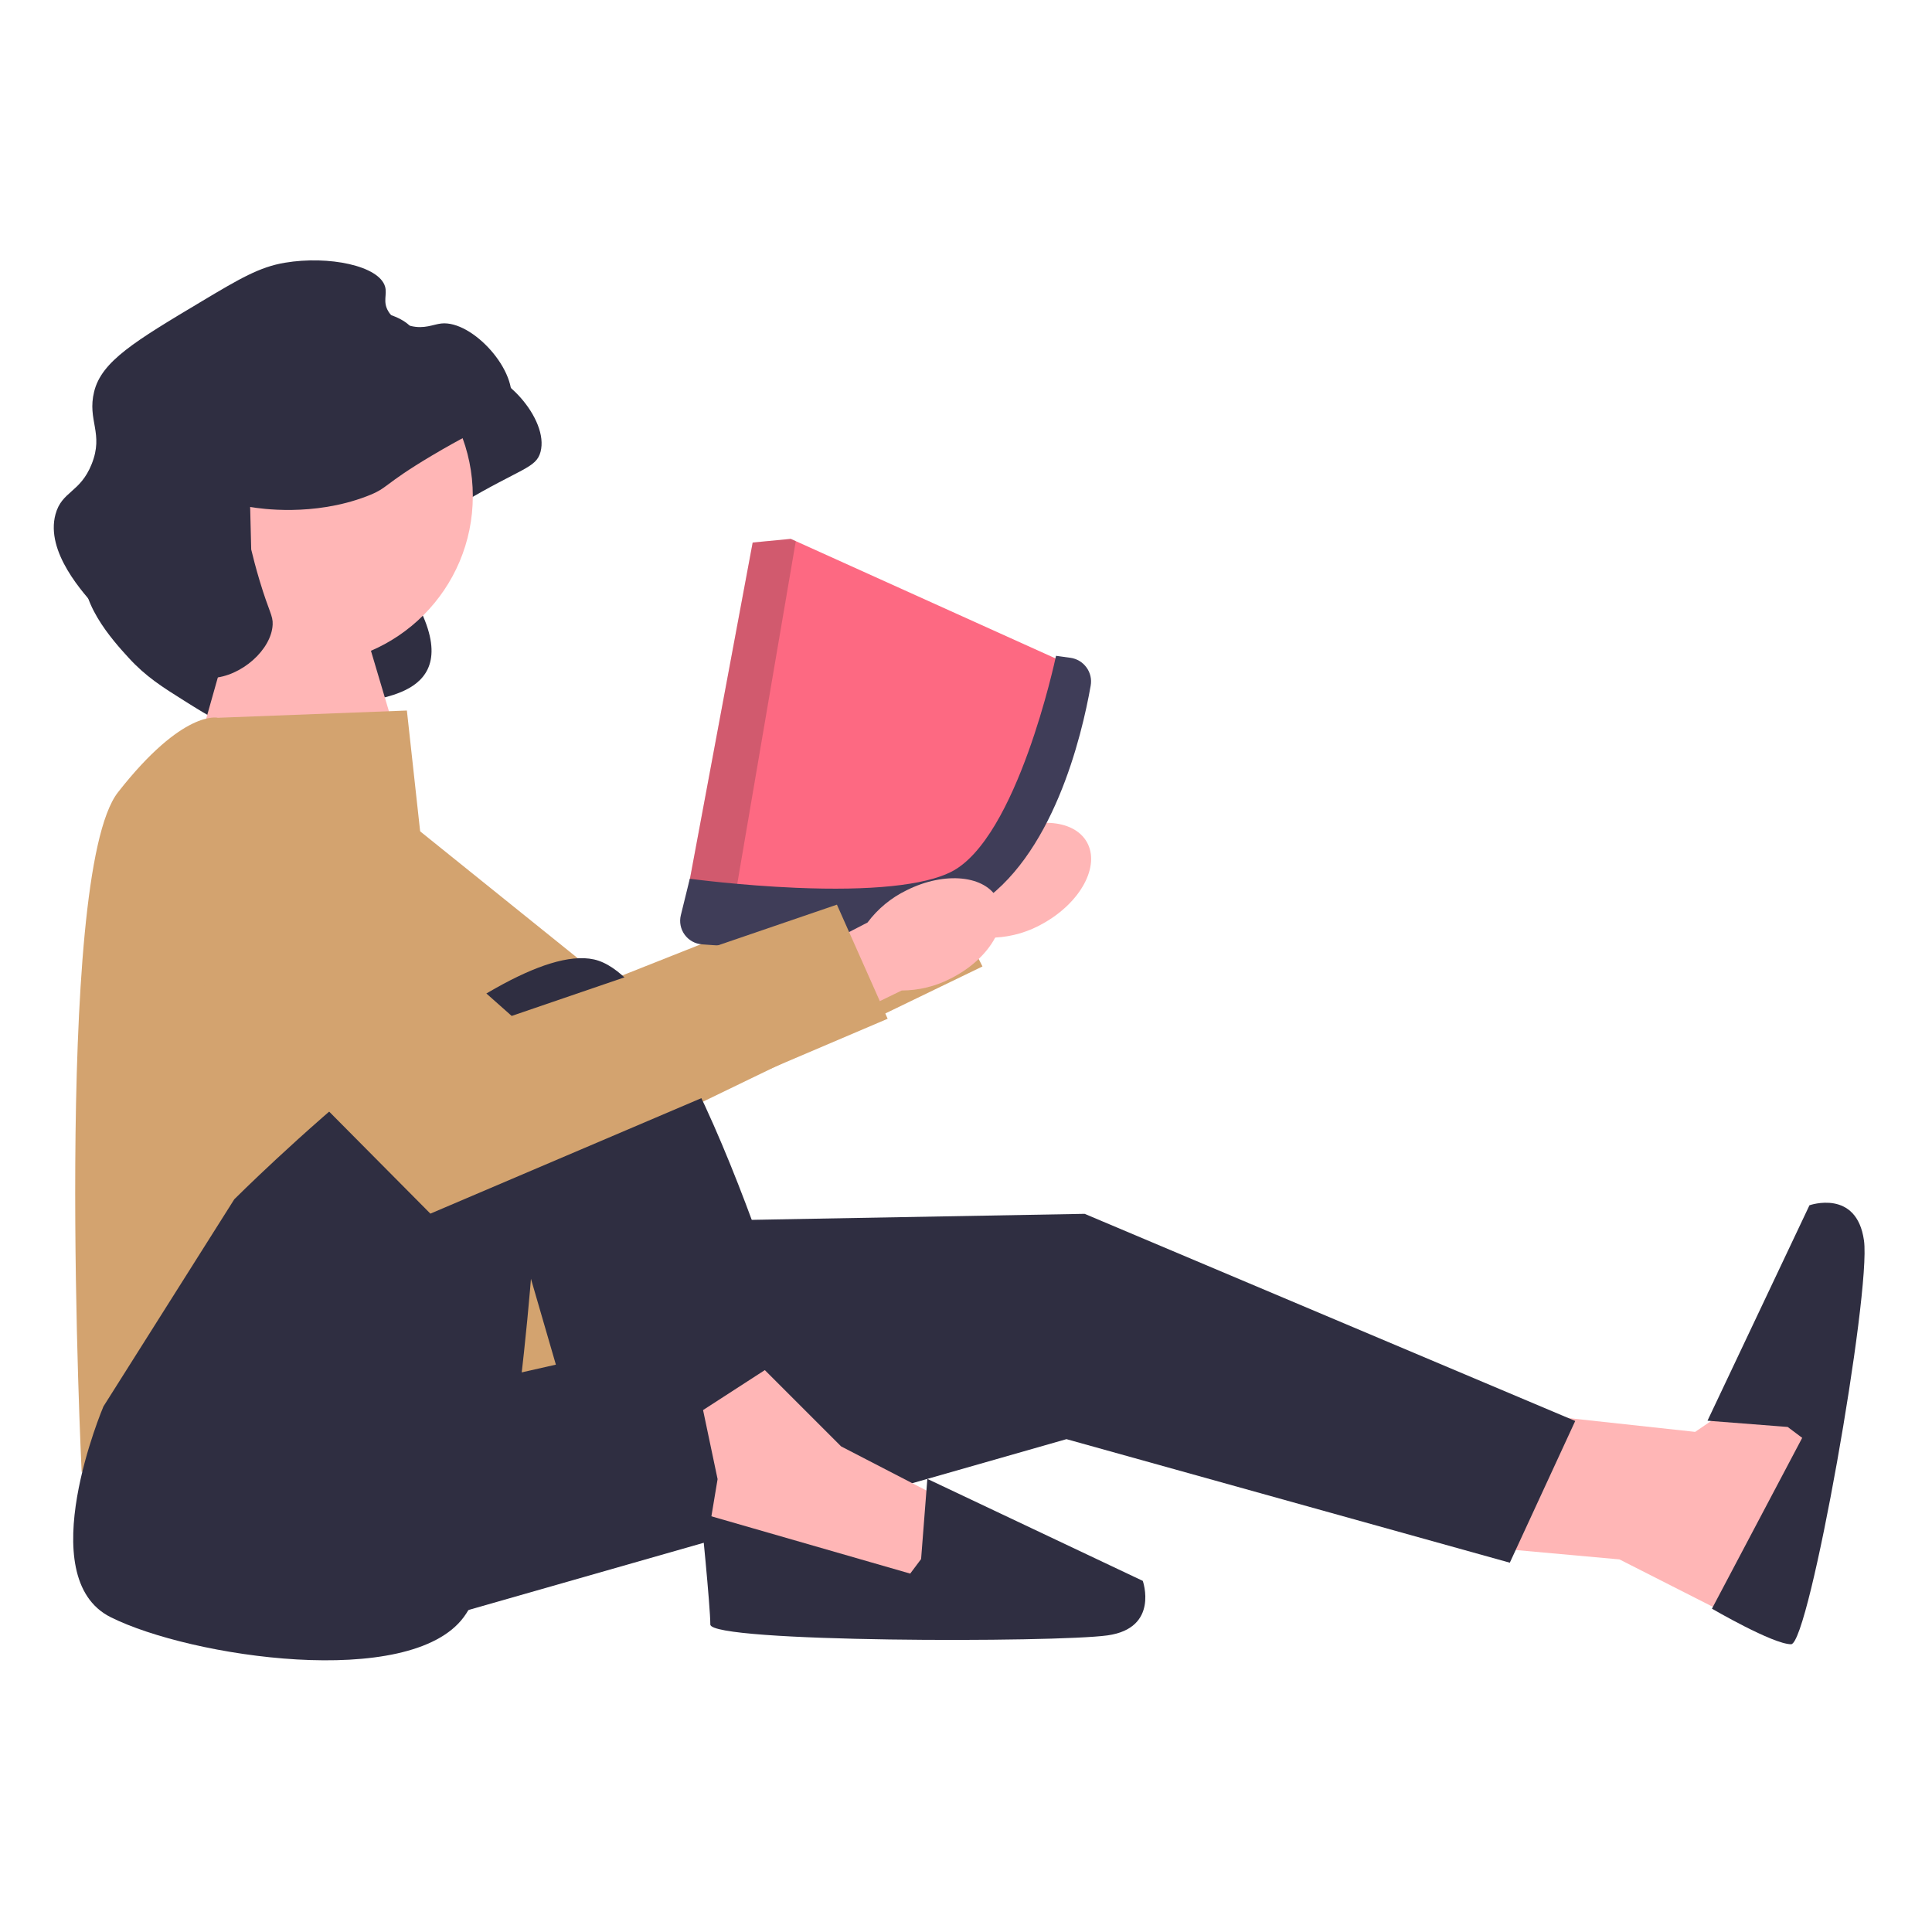 <svg width="512" height="512" viewBox="0 0 512 512" fill="none" xmlns="http://www.w3.org/2000/svg">
<path d="M74.242 146.96C74.307 146.972 74.405 146.988 74.524 147.008C76.848 147.392 90.899 149.56 105.065 144.164C111.066 141.878 109.019 141.308 122.385 133.36C138.055 124.042 142.076 124.107 143.243 119.763C145.573 111.087 133.131 97.448 124.896 98.346C122.728 98.582 120.406 99.875 116.795 98.999C116.001 98.806 112.528 97.963 110.834 95.088C109.324 92.523 110.603 90.673 109.996 88.57C108.401 83.048 95.109 80.293 83.455 82.24C76.753 83.359 71.539 86.416 61.386 92.485C43.715 103.047 34.879 108.328 32.893 116.42C31.011 124.089 35.528 127.393 32.243 135.603C29.183 143.247 24.324 142.737 22.652 148.92C19.962 158.871 29.948 169.792 34.108 174.342C38.67 179.33 43.032 182.067 48.823 185.701C56.092 190.263 59.726 192.544 64.095 192.312C72.018 191.891 95.558 193.323 95.865 186.767C95.981 184.31 124.532 186.322 110.473 159.871C108.749 156.626 74.968 160.092 74.522 158.228" fill="#2F2E41"/>
<path d="M396.264 410.28L429.178 413.259L470.056 434.02L476.797 409.943L482.685 379.462L470.419 365.016L449.232 379.462L404.931 374.647L396.264 410.28Z" fill="#FFB6B6"/>
<path d="M125.646 310.122L100.606 433.393L282.624 381.388L400.116 414.132L417.451 376.573L287.439 321.679L180.54 323.605L125.646 310.122Z" fill="#2F2E41"/>
<path d="M473.75 378.157L477.602 381.046L453.684 426.315C453.684 426.315 469.841 435.741 474.656 435.741C479.471 435.741 495.9 342.524 493.974 328.757C492.048 314.99 479.528 319.411 479.528 319.411L452.503 376.503L473.75 378.157Z" fill="#2F2E41"/>
<path d="M51.127 202.886L63.647 158.586L94.465 159.549L105.058 195.182L51.127 202.886Z" fill="#FFB6B6"/>
<path d="M57.75 190.221C57.75 190.221 48.601 187.814 31.266 209.964C13.931 232.114 21.636 390.055 21.636 390.055L147.314 361.645L114.427 248.421L107.829 188.295L57.75 190.221Z" fill="#D3A36F"/>
<path d="M253.814 230.901L212.47 254.839L221.55 271.535L263.712 248.464C268.239 248.237 272.646 246.929 276.564 244.65C286.448 239.08 291.586 229.469 288.042 223.181C284.499 216.892 273.616 216.309 263.735 221.878C259.755 224.05 256.353 227.144 253.814 230.901Z" fill="#FFB6B6"/>
<path d="M55.678 234.622L141.784 313.49L260.363 256.121L245.488 226.556L160.801 260.129L79.602 194.761L55.678 234.622Z" fill="#D3A36F"/>
<path d="M27.414 372.72L62.084 317.826C62.084 317.826 131.424 248.486 157.426 254.265C183.429 260.043 214.247 368.868 214.247 368.868L188.244 385.24L142.018 320.715C142.018 320.715 137.202 409.317 122.882 428.578C108.561 447.839 50.527 439.171 29.34 428.578C8.153 417.984 27.414 372.72 27.414 372.72Z" fill="#2F2E41"/>
<path d="M186.318 373.683L190.17 391.981L188.244 403.538L194.985 417.021L247.953 422.799L250.843 397.76L222.914 383.314L202.69 363.09L186.318 373.683Z" fill="#FFB6B6"/>
<path d="M244.101 413.169L241.212 417.021L185.742 401.036C185.742 401.036 188.244 425.688 188.244 430.504C188.244 435.319 279.734 435.319 293.502 433.393C307.269 431.467 302.848 418.947 302.848 418.947L245.755 391.922L244.101 413.169Z" fill="#2F2E41"/>
<path d="M180.864 243.486L227.767 247.581L255.356 239.158L270.977 220.079L283.751 176.308L210.893 143.406L209.562 142.807L199.466 143.778L181.284 241.228L180.864 243.486Z" fill="#FD6982"/>
<path opacity="0.2" d="M181.284 241.228L193.892 242.941L210.893 143.406L209.562 142.807L199.466 143.778L181.284 241.228Z" fill="#241F20"/>
<path d="M186.007 250.261C184.174 250.116 182.507 249.178 181.431 247.689C180.355 246.199 179.99 244.321 180.429 242.536L182.804 232.878L183.021 232.907C183.151 232.924 196.104 234.652 211.025 235.28C230.744 236.11 244.928 234.653 252.044 231.065C269.57 222.225 279.707 174.498 279.808 174.017L279.854 173.795L283.665 174.322C285.389 174.562 286.902 175.468 287.926 176.874C288.948 178.277 289.344 179.99 289.044 181.698C286.697 195.044 279.019 227.457 258.471 240.154C258.269 240.278 258.069 240.4 257.864 240.521C237.242 252.796 200.816 251.431 186.007 250.261Z" fill="#3F3D58"/>
<path d="M240.242 235.94C236.163 237.919 232.617 240.847 229.902 244.478L187.462 266.415L195.735 283.526L238.95 262.494C243.482 262.484 247.947 261.388 251.969 259.298C262.108 254.206 267.698 244.851 264.459 238.401C261.22 231.95 250.377 230.848 240.242 235.94Z" fill="#FFB6B6"/>
<path d="M31.814 238.737L114.057 321.626L235.239 269.983L221.793 239.741L135.6 269.233L57.614 200.063L31.814 238.737Z" fill="#D3A36F"/>
<path d="M80.669 176.087C105.318 176.087 125.301 156.105 125.301 131.456C125.301 106.806 105.318 86.824 80.669 86.824C56.019 86.824 36.037 106.806 36.037 131.456C36.037 156.105 56.019 176.087 80.669 176.087Z" fill="#FFB6B6"/>
<path d="M66.293 134.344C66.359 134.355 66.457 134.372 66.575 134.391C68.899 134.776 82.95 136.944 97.116 131.547C103.118 129.261 101.07 128.692 114.436 120.744C130.106 111.426 134.127 111.491 135.294 107.146C137.624 98.47 125.183 84.832 116.947 85.73C114.779 85.966 112.457 87.258 108.846 86.382C108.052 86.189 104.579 85.347 102.886 82.471C101.375 79.907 102.655 78.056 102.047 75.953C100.452 70.431 87.16 67.676 75.507 69.623C68.804 70.743 63.59 73.8 53.438 79.868C35.766 90.431 26.93 95.712 24.944 103.803C23.062 111.472 27.579 114.777 24.294 122.986C21.235 130.631 16.376 130.12 14.704 136.304C12.013 146.255 22 157.176 26.16 161.725C30.721 166.713 35.083 169.451 40.874 173.085C48.143 177.646 51.777 179.927 56.147 179.695C64.069 179.274 71.948 172.095 72.256 165.539C72.371 163.082 71.346 162.345 68.809 153.899C67.752 150.38 67.019 147.475 66.573 145.612" fill="#2F2E41"/>
</svg>
